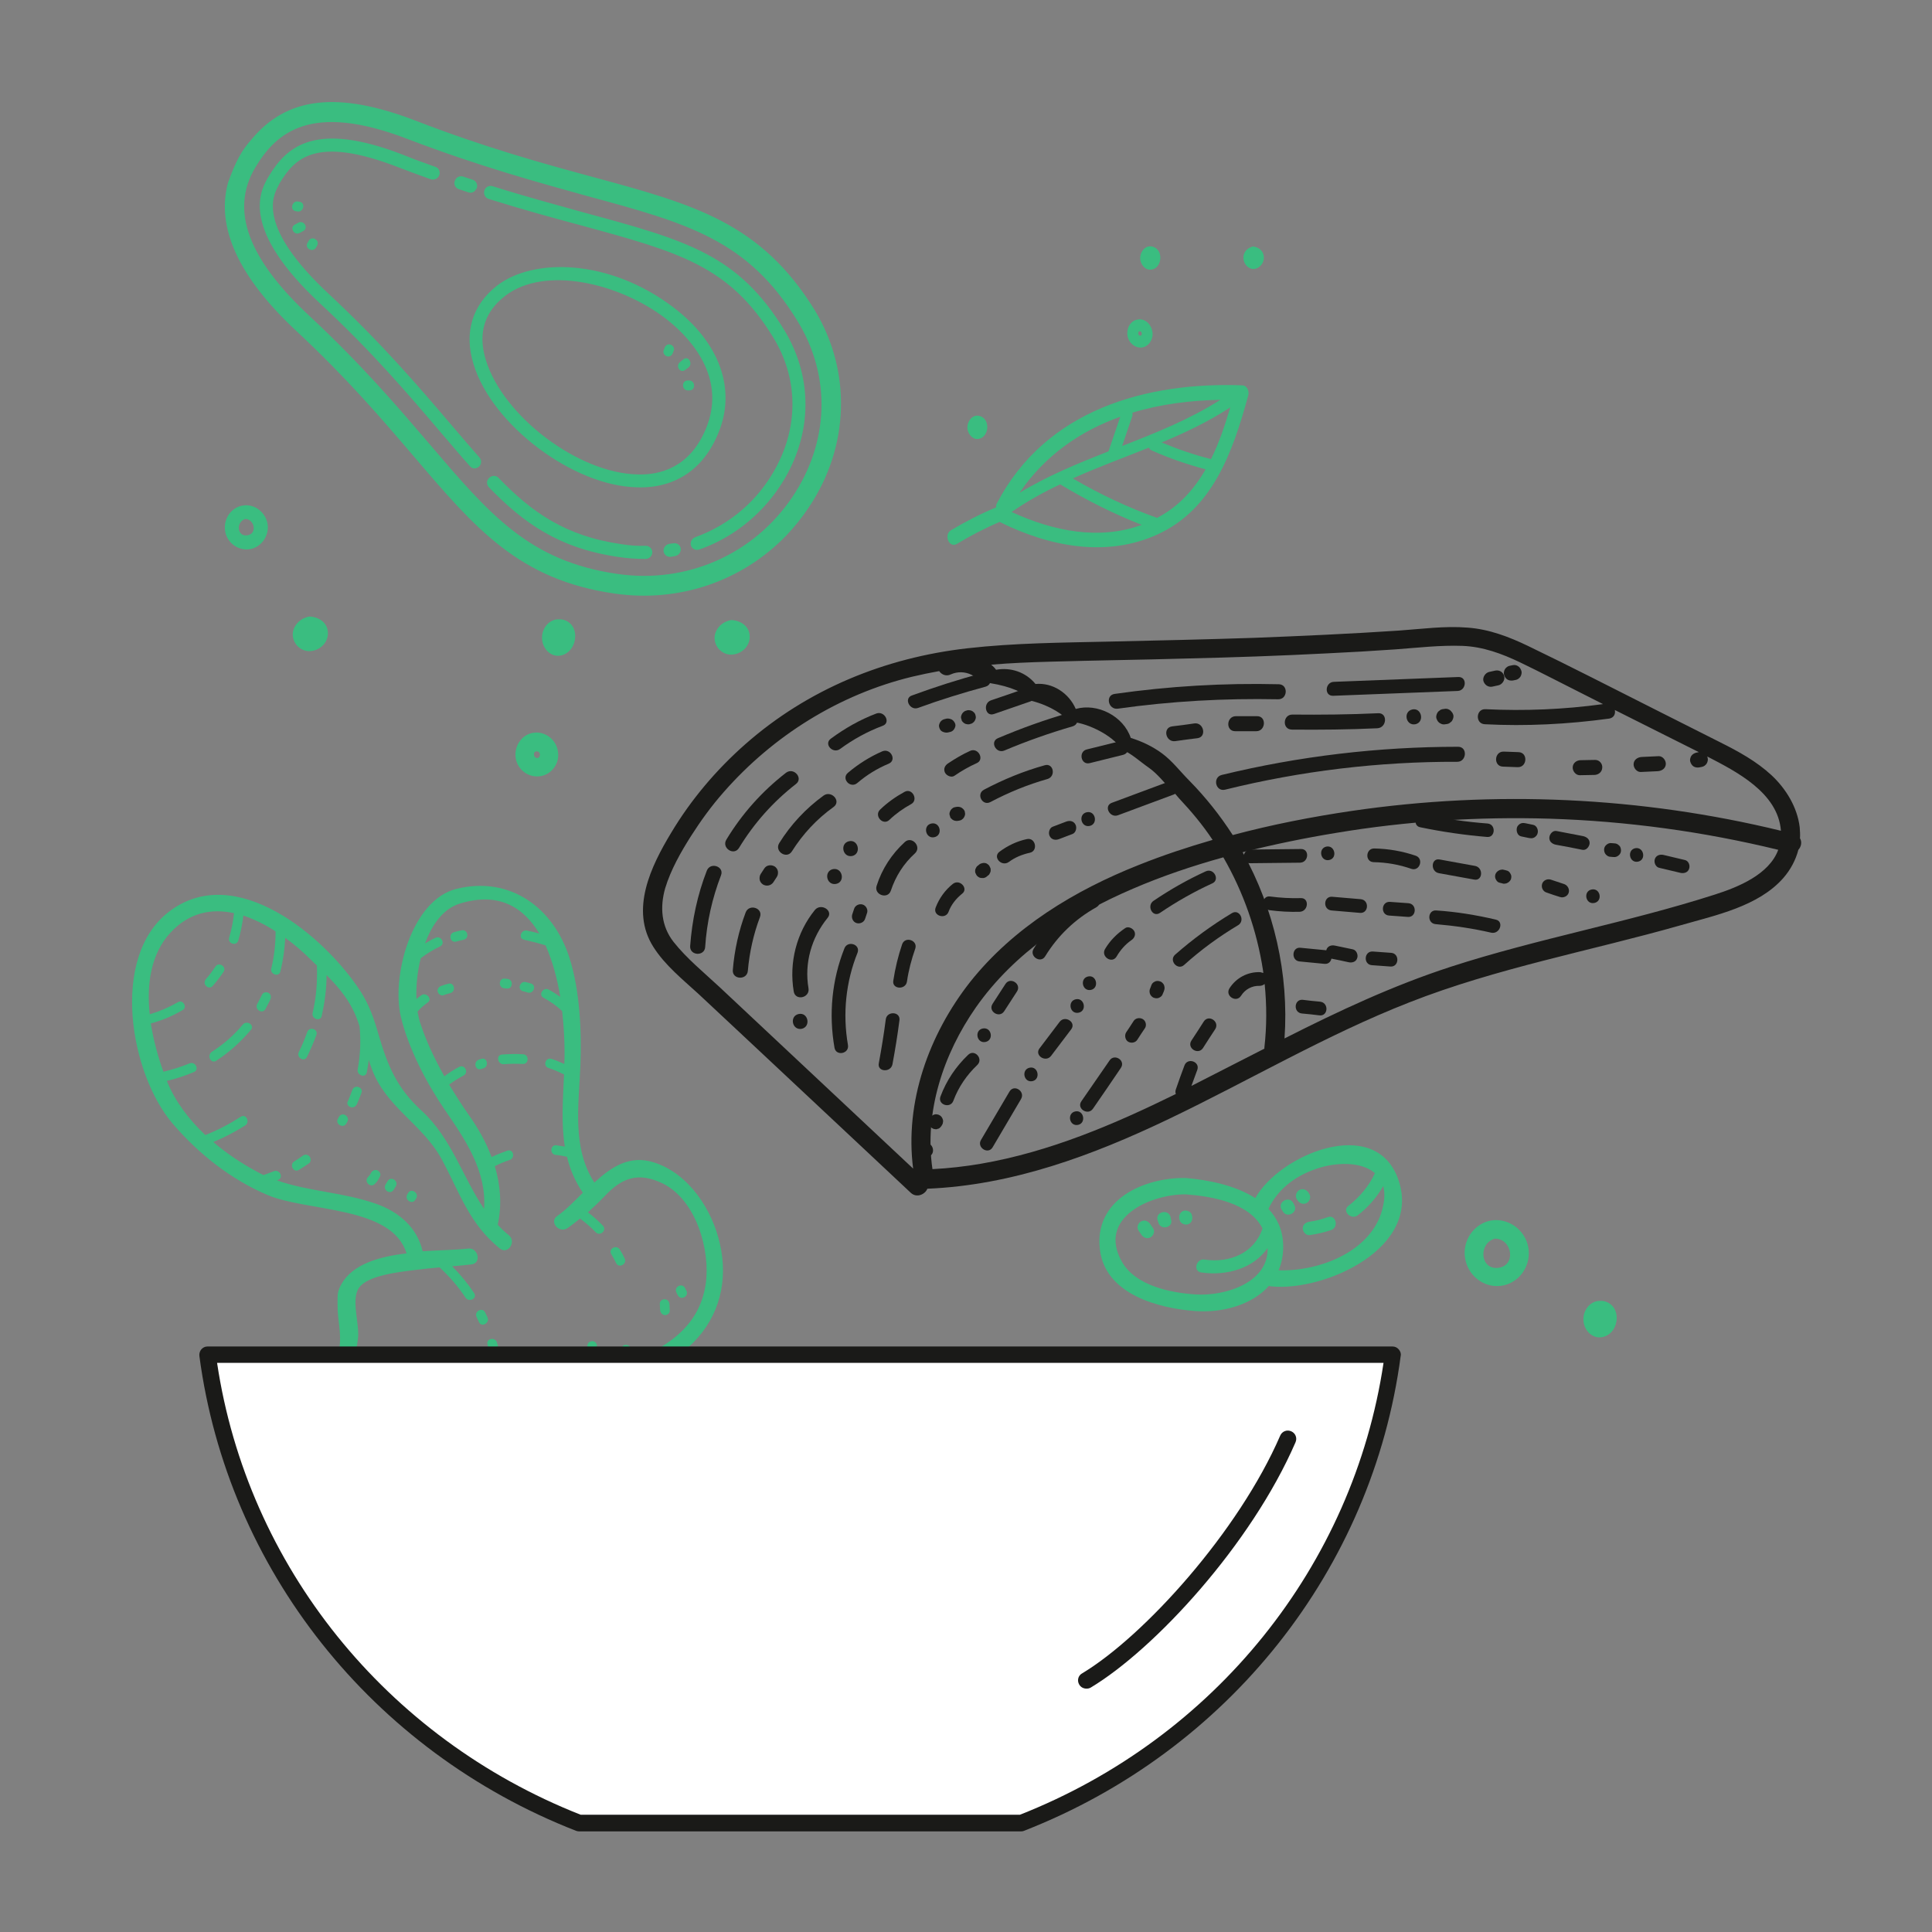 <?xml version="1.0" encoding="utf-8"?>
<!-- Generator: Adobe Illustrator 25.3.1, SVG Export Plug-In . SVG Version: 6.00 Build 0)  -->
<svg version="1.1" id="Ebene_1" xmlns="http://www.w3.org/2000/svg" xmlns:xlink="http://www.w3.org/1999/xlink" x="0px" y="0px"
	 viewBox="0 0 720 720" style="enable-background:new 0 0 720 720;" xml:space="preserve">
<rect x="0" y="0" width="720" height="720" fill="#808080" stroke="none"/>
<style type="text/css">
	.st0{clip-path:url(#SVGID_2_);fill:#1F4155;}
	.st1{clip-path:url(#SVGID_2_);fill:#3ABD80;}
	.st2{clip-path:url(#SVGID_2_);fill:#FFFFFF;}
	.st3{clip-path:url(#SVGID_4_);fill:#3ABD80;}
	.st4{clip-path:url(#SVGID_4_);fill:#1F4155;}
	.st5{clip-path:url(#SVGID_4_);fill:#FFFFFF;}
	.st6{clip-path:url(#SVGID_6_);fill:#1F4155;}
	.st7{clip-path:url(#SVGID_6_);fill:#FFFFFF;}
	.st8{clip-path:url(#SVGID_6_);fill:#3ABD80;}
	.st9{clip-path:url(#SVGID_8_);fill:#1F4155;}
	.st10{clip-path:url(#SVGID_8_);fill:#3ABD80;}
	.st11{clip-path:url(#SVGID_8_);fill:#FFFFFF;}
	.st12{clip-path:url(#SVGID_10_);fill:#1F4155;}
	.st13{clip-path:url(#SVGID_10_);fill:#3ABD80;}
	.st14{clip-path:url(#SVGID_10_);fill:#FFFFFF;}
	.st15{clip-path:url(#SVGID_10_);fill:none;stroke:#FFFFFF;stroke-width:0.25;stroke-miterlimit:10;}
	.st16{clip-path:url(#SVGID_12_);fill:#1F4155;}
	.st17{clip-path:url(#SVGID_12_);fill:#3ABD80;}
	.st18{clip-path:url(#SVGID_12_);fill:#FFFFFF;}
	.st19{clip-path:url(#SVGID_14_);fill:#1F4155;}
	.st20{clip-path:url(#SVGID_14_);fill:#FFFFFF;}
	.st21{clip-path:url(#SVGID_14_);fill:#3ABD80;}
	.st22{clip-path:url(#SVGID_14_);fill:none;stroke:#3ABD80;stroke-width:0.25;stroke-miterlimit:10;}
	.st23{clip-path:url(#SVGID_16_);fill:#1F4155;}
	.st24{clip-path:url(#SVGID_16_);fill:#FFFFFF;}
	.st25{clip-path:url(#SVGID_16_);fill:#3ABD80;}
	.st26{clip-path:url(#SVGID_16_);fill:none;stroke:#3ABD80;stroke-width:0.25;stroke-miterlimit:10;}
	.st27{clip-path:url(#SVGID_18_);fill:#1F4155;}
	.st28{clip-path:url(#SVGID_18_);fill:#FFFFFF;}
	.st29{clip-path:url(#SVGID_18_);fill:#3ABD80;}
	.st30{clip-path:url(#SVGID_20_);fill:#1F4155;}
	.st31{clip-path:url(#SVGID_20_);fill:#FFFFFF;}
	.st32{clip-path:url(#SVGID_20_);fill:#3ABD80;}
	.st33{clip-path:url(#SVGID_22_);fill:#1F4155;}
	.st34{clip-path:url(#SVGID_22_);fill:#FFFFFF;}
	.st35{clip-path:url(#SVGID_22_);fill:#3ABD80;}
	.st36{clip-path:url(#SVGID_22_);fill:none;stroke:#3ABD80;stroke-width:6;stroke-linecap:round;stroke-linejoin:round;}
	.st37{clip-path:url(#SVGID_24_);fill:#1F4155;}
	.st38{clip-path:url(#SVGID_24_);fill:#3ABD80;}
	.st39{clip-path:url(#SVGID_24_);fill:#FFFFFF;}
	.st40{clip-path:url(#SVGID_26_);fill:#1F4155;}
	.st41{clip-path:url(#SVGID_26_);fill:#3ABD80;}
	.st42{clip-path:url(#SVGID_26_);fill:#FFFFFF;}
	.st43{clip-path:url(#SVGID_28_);fill:#1F4155;}
	.st44{clip-path:url(#SVGID_28_);fill:#3ABD80;}
	.st45{clip-path:url(#SVGID_28_);fill:none;stroke:#1F4155;stroke-width:0.2;stroke-miterlimit:10;}
	.st46{clip-path:url(#SVGID_28_);fill:#FFFFFF;}
	.st47{clip-path:url(#SVGID_30_);fill:#3ABD80;}
	.st48{clip-path:url(#SVGID_30_);fill:#1A1A18;}
	.st49{clip-path:url(#SVGID_30_);fill:#FFFFFF;}
	.st50{clip-path:url(#SVGID_32_);fill:#3ABD80;}
	.st51{clip-path:url(#SVGID_32_);fill:#1A1A18;}
	.st52{clip-path:url(#SVGID_32_);fill:#FFFFFF;}
	.st53{clip-path:url(#SVGID_34_);fill:#3ABD80;}
	.st54{clip-path:url(#SVGID_34_);fill:#1A1A18;}
	.st55{clip-path:url(#SVGID_34_);fill:#FFFFFF;}
	.st56{clip-path:url(#SVGID_36_);fill:#3ABD80;}
	.st57{clip-path:url(#SVGID_36_);fill:#1A1A18;}
	.st58{clip-path:url(#SVGID_36_);fill:#FFFFFF;}
	.st59{clip-path:url(#SVGID_38_);fill:#1A1A18;}
	.st60{clip-path:url(#SVGID_38_);fill:#3ABD80;}
	.st61{clip-path:url(#SVGID_38_);fill:#FFFFFF;}
	.st62{clip-path:url(#SVGID_40_);fill:#1A1A18;}
	.st63{clip-path:url(#SVGID_40_);fill:#3ABD80;}
	.st64{clip-path:url(#SVGID_40_);fill:#FFFFFF;}
	.st65{clip-path:url(#SVGID_42_);fill:#1A1A18;}
	.st66{clip-path:url(#SVGID_42_);fill:#3ABD80;}
	.st67{clip-path:url(#SVGID_42_);fill:#FFFFFF;}
	.st68{clip-path:url(#SVGID_44_);fill:#1A1A18;}
	.st69{clip-path:url(#SVGID_44_);fill:#3ABD80;}
	.st70{clip-path:url(#SVGID_44_);fill:#FFFFFF;}
	.st71{clip-path:url(#SVGID_46_);fill:#3ABD80;}
	.st72{clip-path:url(#SVGID_46_);fill:#1A1A18;}
	.st73{clip-path:url(#SVGID_46_);fill:#FFFFFF;}
	.st74{clip-path:url(#SVGID_48_);fill:#3ABD80;}
	.st75{clip-path:url(#SVGID_48_);fill:#1A1A18;}
	.st76{clip-path:url(#SVGID_48_);fill:#FFFFFF;}
	.st77{clip-path:url(#SVGID_50_);fill:#1A1A18;}
	.st78{clip-path:url(#SVGID_50_);fill:#3ABD80;}
	.st79{clip-path:url(#SVGID_50_);}
	.st80{fill:#3ABD80;}
	.st81{clip-path:url(#SVGID_50_);fill:#FFFFFF;}
	.st82{clip-path:url(#SVGID_52_);fill:#1A1A18;}
	.st83{clip-path:url(#SVGID_52_);fill:#3ABD80;}
	.st84{clip-path:url(#SVGID_52_);fill:#FFFFFF;}
	.st85{clip-path:url(#SVGID_54_);fill:#3ABD80;}
	.st86{clip-path:url(#SVGID_54_);fill:#1A1A18;}
	.st87{clip-path:url(#SVGID_54_);fill:#FFFFFF;}
	.st88{clip-path:url(#SVGID_56_);fill:#3ABD80;}
	.st89{clip-path:url(#SVGID_56_);fill:#1A1A18;}
	.st90{clip-path:url(#SVGID_56_);fill:#FFFFFF;}
	.st91{clip-path:url(#SVGID_58_);fill:#3ABD80;}
	.st92{clip-path:url(#SVGID_58_);fill:#1A1A18;}
	.st93{clip-path:url(#SVGID_58_);fill:#FFFFFF;}
	.st94{clip-path:url(#SVGID_60_);fill:#FFFFFF;}
	.st95{clip-path:url(#SVGID_60_);fill:none;stroke:#1A1A18;stroke-width:6;stroke-linecap:round;stroke-linejoin:round;}
	.st96{clip-path:url(#SVGID_60_);fill:#3ABD80;}
	.st97{clip-path:url(#SVGID_60_);fill:none;stroke:#3ABD80;stroke-width:6;stroke-linecap:round;stroke-linejoin:round;}
	.st98{clip-path:url(#SVGID_60_);fill:#1A1A18;}
	.st99{clip-path:url(#SVGID_60_);}
	.st100{fill:#FFFFFF;}
	.st101{fill:#1A1A18;}
	.st102{fill:none;stroke:#1A1A18;stroke-width:6;stroke-linecap:round;stroke-linejoin:round;}
	.st103{fill:none;stroke:#1A1A18;stroke-width:1.23;stroke-linecap:round;stroke-linejoin:round;}
	.st104{clip-path:url(#SVGID_62_);fill:#1A1A18;}
	.st105{clip-path:url(#SVGID_64_);fill:#FFFFFF;}
	.st106{clip-path:url(#SVGID_64_);fill:#1A1A18;}
	.st107{clip-path:url(#SVGID_64_);fill:#3ABD80;}
	.st108{clip-path:url(#SVGID_66_);fill:#FFFFFF;}
	.st109{clip-path:url(#SVGID_66_);fill:#1A1A18;}
	.st110{clip-path:url(#SVGID_66_);fill:#3ABD80;}
	.st111{clip-path:url(#SVGID_68_);fill:#3ABD80;}
	.st112{clip-path:url(#SVGID_68_);fill:#1A1A18;}
	.st113{clip-path:url(#SVGID_68_);fill:#FFFFFF;}
	.st114{clip-path:url(#SVGID_70_);fill:#3ABD80;}
	.st115{clip-path:url(#SVGID_70_);fill:#1A1A18;}
	
		.st116{clip-path:url(#SVGID_70_);fill:none;stroke:#3ABD80;stroke-width:6;stroke-linecap:round;stroke-linejoin:round;stroke-miterlimit:10;}
	.st117{clip-path:url(#SVGID_72_);fill:#1A1A18;}
	.st118{clip-path:url(#SVGID_72_);fill:#FFFFFF;}
	.st119{clip-path:url(#SVGID_74_);fill:#1A1A18;}
	.st120{clip-path:url(#SVGID_74_);fill:#FFFFFF;}
	.st121{clip-path:url(#SVGID_74_);fill:#3ABD80;}
	.st122{clip-path:url(#SVGID_76_);fill:#1A1A18;}
	.st123{clip-path:url(#SVGID_76_);fill:#3ABD80;}
	.st124{clip-path:url(#SVGID_78_);fill:#1A1A18;}
	.st125{clip-path:url(#SVGID_78_);fill:#3ABD80;}
	.st126{clip-path:url(#SVGID_80_);fill:#1F4155;}
	.st127{clip-path:url(#SVGID_80_);fill:#FFFFFF;}
	.st128{clip-path:url(#SVGID_80_);fill:#C9A977;}
	.st129{clip-path:url(#SVGID_82_);fill:#1F4155;}
	.st130{clip-path:url(#SVGID_82_);fill:#C9A977;}
	.st131{clip-path:url(#SVGID_82_);fill:#FFFFFF;}
	.st132{clip-path:url(#SVGID_84_);fill:#1F4155;}
	.st133{clip-path:url(#SVGID_84_);fill:#C9A977;}
	.st134{clip-path:url(#SVGID_84_);fill:none;stroke:#C9A977;stroke-width:6;stroke-linecap:round;}
	.st135{clip-path:url(#SVGID_84_);fill:#FFFFFF;}
	.st136{clip-path:url(#SVGID_86_);fill:#1F4155;}
	.st137{clip-path:url(#SVGID_86_);fill:#FFFFFF;}
	.st138{clip-path:url(#SVGID_86_);fill:#C9A977;}
	.st139{clip-path:url(#SVGID_88_);fill:#1F4155;}
	.st140{clip-path:url(#SVGID_88_);fill:#C9A977;}
	.st141{clip-path:url(#SVGID_88_);fill:#FFFFFF;}
	.st142{clip-path:url(#SVGID_90_);fill:#FFFFFF;}
	.st143{clip-path:url(#SVGID_90_);fill:#1F4155;}
	.st144{clip-path:url(#SVGID_90_);fill:#C9A977;}
	.st145{clip-path:url(#SVGID_92_);fill:#1F4155;}
	.st146{clip-path:url(#SVGID_92_);fill:#FFFFFF;}
	.st147{clip-path:url(#SVGID_92_);fill:#3ABD80;}
	.st148{clip-path:url(#SVGID_94_);fill:#3ABD80;}
	.st149{clip-path:url(#SVGID_94_);fill:#FFFFFF;}
</style>
<g>
	<defs>
		<rect id="SVGID_29_" x="49.2" y="38" width="622" height="644.5"/>
	</defs>
	<clipPath id="SVGID_2_">
		<use xlink:href="#SVGID_29_"  style="overflow:visible;"/>
	</clipPath>
	<path class="st1" d="M130.7,412.6c1,0.3,1.9-0.3,2.3-1.1c0.6-1.4,1.2-2.8,1.7-4.2c0.8-2.2-2.6-3.3-3.4-1.1
		c-0.5,1.4-1.1,2.9-1.7,4.3C129.1,411.3,129.8,412.4,130.7,412.6 M140.5,436.1c-1-0.3-1.9,0.3-2.3,1.1c-0.2,0.5-0.6,1-1,1.4
		c-1.7,1.6,0.7,4.2,2.4,2.7c0.9-0.8,1.5-1.8,2-2.9C142.1,437.5,141.4,436.4,140.5,436.1 M146.7,443.4l0.8-1.3c1.2-2-1.8-3.9-3-2
		l-0.8,1.3C142.5,443.5,145.5,445.4,146.7,443.4 M154.8,447.1c0.1-0.2,0.2-0.3,0.3-0.5c1.2-2-1.9-4-3-2c-0.1,0.2-0.2,0.3-0.3,0.5
		C150.6,447.1,153.6,449.1,154.8,447.1 M181.7,491c-0.3-0.6-0.6-1.2-0.9-1.9c-1-2.1-4.2-0.4-3.2,1.7c0.3,0.6,0.6,1.2,0.9,1.9
		C179.4,494.8,182.6,493.1,181.7,491 M181.7,501.1c1.4,4.9,2.4,10,2.7,15.1c0.2,2.3,3.8,2.5,3.6,0.2c-0.4-5.5-1.3-10.8-2.8-16.1
		C184.5,498.1,181,498.8,181.7,501.1 M129,418.8c0.1-0.2,0.3-0.4,0.4-0.7c1.2-2-1.8-3.9-3-2c-0.1,0.2-0.3,0.4-0.4,0.7
		C124.7,418.8,127.8,420.7,129,418.8 M80.6,395.3c4.9-3.2,9.1-7,12.9-11.5c1.5-1.8-1.5-3.7-3-2c-3.3,4-7.2,7.4-11.6,10.2
		C77,393.4,78.6,396.6,80.6,395.3 M79.2,367.5c1.5-1.7,2.9-3.5,4.1-5.3c1.3-1.9-1.7-3.9-3-2c-1.1,1.6-2.2,3.2-3.5,4.6
		c-0.6,0.7-0.8,1.8-0.1,2.5C77.2,368.1,78.5,368.3,79.2,367.5 M114.4,393.9c1.3-2.7,2.5-5.4,3.5-8.2c0.8-2.2-2.6-3.3-3.4-1.1
		c-0.9,2.5-1.9,5-3.1,7.4C110.3,394,113.3,396,114.4,393.9 M112.7,430.8c-1,0.7-2,1.4-3,2c-2,1.2-0.3,4.4,1.7,3.2
		c1.3-0.8,2.6-1.7,3.8-2.5c0.8-0.6,0.7-1.9,0.1-2.6C114.5,430.1,113.4,430.2,112.7,430.8 M98.9,376.1c0.6-1.1,1.2-2.3,1.8-3.5
		c0.4-0.9,0.4-1.9-0.5-2.5c-0.7-0.5-2.1-0.4-2.5,0.5c-0.6,1.2-1.2,2.3-1.8,3.5C94.7,376.1,97.7,378.1,98.9,376.1 M212,502.3
		c-0.9,0.2-1.7,1.2-1.4,2.1c0.2,0.5,0.3,0.9,0.5,1.4c0.3,0.9,1.1,1.6,2.1,1.4c0.9-0.2,1.7-1.2,1.4-2.1c-0.2-0.5-0.3-0.9-0.5-1.4
		C213.8,502.8,213,502.1,212,502.3 M194.9,369.4c0.6,0.1,1.2,0.3,1.8,0.5c2.2,0.6,3.4-2.8,1.1-3.4c-0.6-0.2-1.2-0.3-1.8-0.5
		C193.8,365.4,192.6,368.8,194.9,369.4 M204.3,509c1,2.1,4.2,0.4,3.2-1.7c-0.4-0.9-0.8-1.8-1.2-2.6c-1-2.1-4.2-0.4-3.2,1.7
		C203.4,507.3,203.9,508.2,204.3,509 M219.9,504.4c0.8,0.3,2.1-0.2,2.3-1.1c0.1-0.4,0.1-0.7,0.2-1.1c0.2-1-0.1-1.9-1.1-2.3
		c-0.8-0.3-2.1,0.2-2.3,1.1c-0.1,0.4-0.1,0.7-0.2,1.1C218.6,503.1,218.9,504,219.9,504.4 M247.7,490.1c0.9,0.1,2-0.7,1.9-1.7
		c0-0.8-0.1-1.5-0.1-2.3c-0.1-1-0.6-1.8-1.7-1.9c-0.9-0.1-2,0.7-1.9,1.7c0,0.8,0.1,1.5,0.1,2.3C246.1,489.1,246.7,490,247.7,490.1
		 M252.6,482.7c1.1,2.1,4.3,0.4,3.2-1.7c-0.2-0.3-0.4-0.7-0.5-1c-1.1-2.1-4.3-0.4-3.2,1.7C252.2,482,252.4,482.3,252.6,482.7
		 M229.6,470.7c1,2.1,4.2,0.4,3.2-1.7c-0.5-1.1-1.1-2.2-1.8-3.3c-1.2-2-4.4-0.4-3.2,1.7C228.5,468.5,229.1,469.6,229.6,470.7
		 M179.4,394.6c-0.3,0.1-0.6,0.2-0.9,0.3c-2.2,0.7-1.5,4.2,0.8,3.5c0.3-0.1,0.6-0.2,0.9-0.3C182.3,397.5,181.6,393.9,179.4,394.6
		 M167.1,366.6c-0.9,0.2-1.7,0.5-2.6,0.8c-0.9,0.3-1.6,1.1-1.4,2.1c0.2,0.9,1.2,1.7,2.1,1.4c0.9-0.3,1.7-0.6,2.6-0.8
		C170.1,369.5,169.3,366,167.1,366.6 M172,346.7c-0.9,0.2-1.9,0.4-2.8,0.7c-2.2,0.6-1.5,4.1,0.8,3.5c0.9-0.2,1.8-0.5,2.8-0.7
		C175.1,349.7,174.3,346.2,172,346.7 M66.3,373.5c-3.3,1.9-6.8,3.4-10.5,4.5c-1.2-11.2,0.4-22.5,7.7-30.4c7-7.6,15.4-9.1,23.7-7.3
		c-0.3,3.1-0.9,6.1-1.8,9.1c-0.7,2.2,2.7,3.4,3.4,1.1c0.9-3,1.5-6.1,1.9-9.3c4.1,1.4,8.2,3.4,12,5.9c0,4.7-0.5,9.3-1.6,13.8
		c-0.6,2.2,2.9,3.4,3.4,1.1c1-4.1,1.6-8.3,1.8-12.5c3.6,2.6,6.9,5.5,9.7,8.3c0.7,0.7,1.4,1.4,2.1,2c0.2,6-0.2,11.9-1.6,17.7
		c-0.5,2.2,2.9,3.4,3.4,1.1c1.1-5,1.8-10.1,1.8-15.2c3.8,3.8,7.3,7.9,9.7,12.6c1.1,2.1,1.9,4.3,2.6,6.5c0.5,5.4,0.3,10.7-0.7,16
		c-0.4,2.3,3,3.4,3.4,1.1c0.3-1.6,0.6-3.2,0.7-4.7c0.3,1.1,0.7,2.2,1.1,3.3c5.3,14.5,18.9,20.6,26.1,33.8
		c6.8,12.6,10.2,24,21.7,33.3c3,2.4,6.3-2.6,3.3-5c-1.5-1.2-2.9-2.5-4.1-3.9c1.6-7.4,1-14.8-1.1-21.8c1.8-0.9,3.6-1.7,5.5-2.3
		c2.2-0.7,1.5-4.2-0.8-3.5c-2,0.7-4,1.5-5.9,2.4c-2-5.4-4.9-10.6-8.3-15.4c-2.6-3.7-5.1-7.6-7.5-11.6c1.7-1.3,3.5-2.4,5.4-3.4
		c2-1.1,0.4-4.3-1.7-3.2c-1.9,1-3.8,2.2-5.5,3.5c-3.6-6.4-6.8-13.1-9-19.9c-0.4-1.2-0.7-2.6-1-4.2c1.1-1.3,2.4-2.4,3.8-3.4
		c1.9-1.3-0.6-4-2.4-2.7c-0.6,0.4-1.2,0.9-1.8,1.4c-0.2-4.7,0.3-10.1,1.6-15.2c2.2-1.7,4.7-3.2,7.2-4.4c2.1-1,0.4-4.2-1.7-3.2
		c-1.4,0.6-2.7,1.4-3.9,2.1c2.6-7.1,6.9-13.1,13.1-14.9c14.4-4.4,23.6,1.4,29.5,11.2c-1.5-0.4-3-0.8-4.6-1.1
		c-2.2-0.5-3.4,2.9-1.1,3.4c2.7,0.6,5.4,1.3,8,2.1c2.6,5.8,4.4,12.5,5.5,19.2c-1.4-1-2.8-1.9-4.3-2.7c-2-1.1-4,1.9-2,3
		c2.6,1.4,4.9,3,7,5c0.6,5.5,0.9,10.8,0.9,15.2c0,1.5,0,3-0.1,4.5c-1.6-0.7-3.2-1.4-4.8-1.9c-2.2-0.7-3.3,2.7-1.1,3.4
		c2,0.6,3.9,1.5,5.8,2.4c-0.4,9.2-1.1,18.3,0.3,26.9c-1.1-0.2-2.1-0.3-3.2-0.5c-2.3-0.2-2.5,3.4-0.2,3.6c1.4,0.1,2.8,0.4,4.2,0.7
		c1.1,4.6,3,9.1,5.9,13.4c-3.2,3.2-6.3,6.4-9.6,8.7c-3.1,2.2,0.9,6.7,4,4.4c1.6-1.1,3.1-2.3,4.6-3.5c0.1,0.1,0.1,0.1,0.2,0.2
		c2,1.5,3.9,3.1,5.6,4.9c1.6,1.7,4.3-0.7,2.7-2.4c-1.7-1.8-3.6-3.5-5.6-5c2.1-1.9,4.2-3.9,6.2-6c6.3-6.7,12.4-9.3,21.8-4.7
		c12.4,6.2,17.7,24.9,15.9,37.4c-2.5,16.8-15.7,24.2-30.1,30c0.8-1.6,1.5-3.3,2.1-5c0.8-2.2-2.7-3.3-3.4-1.1c-0.9,2.6-2,5.1-3.4,7.5
		c-0.1,0.2-0.1,0.4-0.2,0.6c-7.6,2.9-15.2,5.6-21.5,9.3c-7.2,4.2-12.7,9-19.5,11.8c0.5-2.5,0.8-5,1-7.5c0.2-2.3-3.4-2.5-3.6-0.2
		c-0.2,3-0.7,6-1.4,9c-3.1,0.8-6.5,1.2-10.5,0.9c-8.5-0.7-18.2-1.9-26.3-5.8c2-7.5,1.8-15.2-0.4-22.8c-0.7-2.2-4.2-1.5-3.5,0.8
		c2,6.7,2.3,13.5,0.7,20.2c-2.4-1.5-4.6-3.3-6.4-5.5c-5.9-6.9-4.3-13.9-3.2-21.8c0.7-5.5-2.7-14.6,0.4-19c3.3-4.7,15.3-5.9,20.7-6.6
		c3.1-0.4,6.2-0.7,9.3-1c3.7,3.4,6.9,7.1,9.7,11.3c1.3,1.9,4.5,0.3,3.2-1.7c-2.4-3.6-5.1-6.9-8.2-10c2.4-0.2,4.8-0.4,7.2-0.7
		c3.8-0.4,2.6-6.3-1.2-5.9c-4.5,0.5-10.6,0.6-17,1c-2-8.8-8.8-14.7-17.4-17.7c-12.2-4.3-24.8-4.5-36.9-8.7c0.2-0.1,0.3-0.1,0.5-0.2
		c2.1-0.9,0.5-4.1-1.7-3.2c-1.3,0.5-2.6,1-3.8,1.4c-0.9-0.4-1.8-0.9-2.7-1.4c-5.4-2.9-11-6.6-16-10.9c4.1-1.7,8.1-3.8,11.9-6.2
		c1.9-1.3,0.3-4.5-1.7-3.2c-4.2,2.7-8.6,5-13.2,6.8c-6.1-5.8-11.2-12.5-14.2-19.9c0-0.1-0.1-0.2-0.1-0.3c3.5-0.8,6.8-1.9,10.1-3.3
		c2.1-0.9,0.5-4.1-1.7-3.2c-3.1,1.3-6.4,2.3-9.7,3.1c-2-5.5-3.7-11.7-4.7-18c4.1-1.1,8-2.7,11.7-4.9C70,375.6,68.3,372.3,66.3,373.5
		 M64.4,418.8C74,430,86,439.5,99.6,445.3c14.9,6.4,46.5,4,51.9,21.8c-10.2,1.2-20.1,4-24.3,11.5c-1.8,3.2-1.3,4.5-1.4,7.9
		c0,6,1.6,10.1,0.6,16.4c-0.9,5.6-0.9,10.4,1.5,15.5c6.3,13.5,21.5,18.4,35.1,20.5c8.2,1.2,17.2,2.6,25.2,0
		c8.6-2.8,15-10.1,22.8-14.5c15.7-8.7,34.3-11,47.4-24.1c9.8-9.9,13-23.2,9.9-36.7c-2.8-12.7-11.6-26.3-24.6-30.4
		c-8.9-2.9-15.8,1.6-22.2,7.5c-8.4-13-5.8-28.7-5.2-43.7c0.5-12.6-0.2-28-4.1-40.1c-5.9-18.5-21.9-30.5-41.9-25.7
		c-17,4-24.5,32.8-20.9,47.8c2.8,11.7,9.6,24.7,16.3,34.5c7.8,11.3,15.7,23,14.7,37c-8-11.8-12.1-26.3-23.2-36.5
		c-9.3-8.5-12.7-16.7-16.2-28.7c-1.6-5.6-3.4-10.8-6.6-15.8c-13.3-20.5-46.8-48.9-71.6-29.6C40.9,356.9,48.5,400.3,64.4,418.8
		 M187.8,396.6c2.3-0.2,4.7-0.2,7-0.1c2.3,0.2,2.5-3.4,0.2-3.6c-2.7-0.2-5.3-0.1-8,0.1C184.7,393.3,185.5,396.8,187.8,396.6
		 M187.9,368.3c0.3,0,0.7,0.1,1,0.1c2.3,0.2,2.5-3.4,0.2-3.6c-0.3,0-0.7-0.1-1-0.1C185.8,364.5,185.6,368.1,187.9,368.3"/>
	<path style="clip-path:url(#SVGID_2_);fill:#1A1A18;" d="M337.2,313.8c-4.9,4.5-8.5,10-10.5,16.3c-1.1,3.4,4.2,5.2,5.3,1.8
		c1.8-5.4,4.8-10.1,9-13.9C343.6,315.5,339.8,311.4,337.2,313.8"/>
	<path style="clip-path:url(#SVGID_2_);fill:#1A1A18;" d="M292.9,288c-8.9,6.9-16.4,15.3-22.2,24.9c-1.9,3.1,2.8,6.2,4.7,3.1
		c5.6-9.2,12.7-17.2,21.2-23.8C299.5,290,295.8,285.8,292.9,288"/>
	<path style="clip-path:url(#SVGID_2_);fill:#1A1A18;" d="M263.4,324.5c-3.5,9-5.5,18.5-6.2,28.1c-0.2,3.6,5.4,3.9,5.6,0.3
		c0.6-9.2,2.6-18.1,5.9-26.7C270,322.9,264.7,321.1,263.4,324.5"/>
	<path style="clip-path:url(#SVGID_2_);fill:#1A1A18;" d="M306.9,296.5c-6.6,4.8-12.2,10.8-16.5,17.7c-1.9,3.1,2.8,6.1,4.7,3.1
		c4.1-6.5,9.3-12.1,15.6-16.6C313.6,298.5,309.8,294.4,306.9,296.5"/>
	<path style="clip-path:url(#SVGID_2_);fill:#1A1A18;" d="M284.8,323.7c-0.4,0.7-0.9,1.3-1.3,2c-0.4,0.6-0.5,1.4-0.4,2.1
		c0.1,0.7,0.6,1.4,1.2,1.8c1.3,0.8,3,0.5,3.9-0.8l1.3-2c0.4-0.6,0.5-1.4,0.4-2.1c-0.1-0.7-0.6-1.4-1.2-1.8
		C287.3,322.1,285.6,322.4,284.8,323.7"/>
	<path style="clip-path:url(#SVGID_2_);fill:#1A1A18;" d="M277.9,340c-2.6,6.9-4.2,14.1-4.8,21.5c-0.3,3.6,5.3,3.9,5.6,0.3
		c0.6-6.9,2.1-13.6,4.5-20C284.5,338.4,279.2,336.7,277.9,340"/>
	<path style="clip-path:url(#SVGID_2_);fill:#1A1A18;" d="M316.4,313.5c-3.5,0.8-2.4,6.2,1.2,5.5
		C321.1,318.2,319.9,312.7,316.4,313.5"/>
	<path style="clip-path:url(#SVGID_2_);fill:#1A1A18;" d="M310.4,323.9c-3.5,0.8-2.4,6.2,1.2,5.5C315.1,328.7,314,323.2,310.4,323.9
		"/>
	<path style="clip-path:url(#SVGID_2_);fill:#1A1A18;" d="M303.7,339.1c-6.9,8.5-9.7,19.7-7.9,30.4c0.6,3.6,6.1,2.4,5.5-1.2
		c-1.6-9.4,1.1-18.8,7.1-26.2C310.7,339.4,306,336.4,303.7,339.1"/>
	<path style="clip-path:url(#SVGID_2_);fill:#1A1A18;" d="M297.6,377.9c-3.5,0.8-2.4,6.2,1.2,5.5
		C302.3,382.6,301.2,377.1,297.6,377.9"/>
	<path style="clip-path:url(#SVGID_2_);fill:#1A1A18;" d="M476.6,255c-20.5-0.5-40.9,0.7-61.2,3.6c-3.6,0.5-2.4,6,1.2,5.5
		c19.8-2.8,39.7-3.9,59.7-3.5C479.9,260.7,480.2,255.1,476.6,255"/>
	<path style="clip-path:url(#SVGID_2_);fill:#1A1A18;" d="M557.3,249.9l-2.3,0.5c-1.4,0.3-2.5,1.9-2.2,3.3c0.4,1.5,1.8,2.5,3.3,2.2
		l2.3-0.5c1.4-0.3,2.5-1.9,2.2-3.3C560.3,250.6,558.9,249.6,557.3,249.9"/>
	<path style="clip-path:url(#SVGID_2_);fill:#1A1A18;" d="M563.7,247.9l-1,0.2c-0.7,0.1-1.4,0.6-1.8,1.2c-0.2,0.3-0.3,0.6-0.4,1
		c-0.1,0.4-0.1,0.7,0,1.1c0.2,0.7,0.6,1.4,1.2,1.8c0.6,0.4,1.4,0.5,2.1,0.4l1-0.2c0.7-0.1,1.4-0.6,1.8-1.2c0.2-0.3,0.3-0.6,0.4-1
		c0.1-0.4,0.1-0.7,0-1.1c-0.2-0.7-0.6-1.4-1.2-1.8C565.2,247.9,564.5,247.7,563.7,247.9"/>
	<path style="clip-path:url(#SVGID_2_);fill:#1A1A18;" d="M445.1,269.6c-2.8,0.4-5.5,0.8-8.3,1.1c-3.6,0.5-2.4,6,1.2,5.5
		c2.8-0.4,5.5-0.8,8.3-1.1C449.8,274.6,448.6,269.1,445.1,269.6"/>
	<path style="clip-path:url(#SVGID_2_);fill:#1A1A18;" d="M468.5,266.9c-2.6,0-5.2,0-7.9,0c-3.6,0-3.9,5.6-0.3,5.6
		c2.6,0,5.2,0,7.9,0C471.7,272.5,472.1,266.9,468.5,266.9"/>
	<path style="clip-path:url(#SVGID_2_);fill:#1A1A18;" d="M513.6,265.8c-10.6,0.5-21.3,0.6-31.9,0.5c-3.6-0.1-4,5.5-0.3,5.6
		c10.6,0.1,21.3,0,31.9-0.5C516.9,271.2,517.2,265.6,513.6,265.8"/>
	<path style="clip-path:url(#SVGID_2_);fill:#1A1A18;" d="M526.3,264.4c-3.5,0.8-2.4,6.2,1.2,5.5C531,269.1,529.8,263.6,526.3,264.4
		"/>
	<path style="clip-path:url(#SVGID_2_);fill:#1A1A18;" d="M540.3,264.6c-0.2-0.1-0.4-0.2-0.6-0.3c-0.5-0.2-1-0.2-1.5-0.1l-0.7,0.1
		c-0.4,0.1-0.7,0.2-1,0.5c-0.3,0.2-0.6,0.4-0.8,0.8c-0.2,0.3-0.3,0.6-0.4,1c-0.1,0.4-0.1,0.7,0,1.1l0.3,0.7c0.2,0.4,0.5,0.8,1,1.1
		c0.2,0.1,0.4,0.2,0.6,0.3c0.5,0.2,1,0.2,1.5,0.1l0.7-0.1c0.4-0.1,0.7-0.2,1-0.5c0.3-0.2,0.6-0.4,0.8-0.8c0.2-0.3,0.3-0.6,0.4-1
		c0.1-0.4,0.1-0.7,0-1.1c-0.1-0.2-0.2-0.5-0.3-0.7C541,265.3,540.7,264.9,540.3,264.6"/>
	<path style="clip-path:url(#SVGID_2_);fill:#1A1A18;" d="M543.4,278.3c-29.7,0-59.3,3.5-88.1,10.5c-3.5,0.9-2.3,6.3,1.2,5.5
		c28.3-7,57.4-10.5,86.6-10.4C546.6,283.9,547,278.3,543.4,278.3"/>
	<path style="clip-path:url(#SVGID_2_);fill:#1A1A18;" d="M565.9,280.3c-1.8-0.1-3.7-0.1-5.5-0.2c-3.6-0.1-3.9,5.5-0.3,5.6
		c1.8,0.1,3.7,0.1,5.5,0.2C569.2,286,569.5,280.4,565.9,280.3"/>
	<path style="clip-path:url(#SVGID_2_);fill:#1A1A18;" d="M594.5,283.2c-1.8,0-3.6,0.1-5.4,0.1c-1.5,0-2.9,1-3,2.6
		c-0.1,1.4,1.1,3,2.6,3c1.8,0,3.6-0.1,5.4-0.1c1.5,0,2.9-1,3-2.6C597.3,284.7,596.1,283.2,594.5,283.2"/>
	<path style="clip-path:url(#SVGID_2_);fill:#1A1A18;" d="M618.2,281.8c-2.1,0.1-4.3,0.2-6.4,0.3c-1.5,0.1-2.9,1-3,2.6
		c-0.1,1.4,1.1,3,2.6,3l6.4-0.3c1.5-0.1,2.9-1,3-2.6C620.9,283.4,619.7,281.8,618.2,281.8"/>
	<path style="clip-path:url(#SVGID_2_);fill:#1A1A18;" d="M448.6,380.7c-1.5,2.4-3.1,4.8-4.6,7.1c-1.8,2.8,2.5,5.5,4.3,2.8
		c1.5-2.4,3.1-4.8,4.6-7.1C454.6,380.7,450.4,377.9,448.6,380.7"/>
	<path style="clip-path:url(#SVGID_2_);fill:#1A1A18;" d="M492,373.3c-2.2-0.2-4.3-0.4-6.5-0.7c-3.3-0.3-3.6,4.8-0.3,5.1
		c2.2,0.2,4.3,0.4,6.5,0.7C495,378.8,495.3,373.7,492,373.3"/>
	<path style="clip-path:url(#SVGID_2_);fill:#1A1A18;" d="M663.7,309.6c-52.2-12.7-106.7-15.2-159.9-7.4c-14.9,2.2-29.8,5.1-44.4,9
		c-4.7-7.3-10.1-14.1-16.2-20.3c-3.4-3.4-6.2-7.2-10.1-10.1c-3.5-2.6-7.5-4.5-11.7-5.8c-2.7-8.1-12.4-13.1-20.5-10.8
		c-2.5-5.8-8.5-9.9-15-9.3c-3.6-4.4-9.2-6.3-14.7-5.3c-0.5-0.7-1.1-1.3-1.8-1.9c7.2-0.6,14.4-0.9,21.7-1.1
		c17.1-0.5,34.2-0.7,51.3-1.2c17.3-0.4,34.6-1,52-1.9c8.6-0.4,17.1-0.9,25.7-1.5c8.2-0.6,16.6-1.6,24.9-1.3
		c7.7,0.3,14.7,2.9,21.6,6.2c7.7,3.7,15.3,7.7,22.9,11.5c2.6,1.3,5.3,2.7,7.9,4c-14.5,2-29.2,2.6-43.8,1.9c-3.6-0.2-3.9,5.4-0.3,5.6
		c15.5,0.8,31,0,46.4-2.1c1.8-0.3,2.4-1.8,2.1-3.2c10.4,5.2,20.9,10.5,31.3,15.7l-1,0.2c-0.7,0.2-1.4,0.6-1.8,1.2
		c-0.2,0.3-0.3,0.6-0.4,1c-0.1,0.4-0.1,0.7,0,1.1c0.2,0.7,0.6,1.4,1.2,1.8c0.6,0.4,1.4,0.5,2.1,0.4l1-0.2c0.7-0.1,1.4-0.6,1.8-1.2
		c0.2-0.3,0.3-0.6,0.4-1c0.1-0.4,0.1-0.7,0-1.1c0-0.2-0.1-0.4-0.2-0.6C647.2,287.6,662.6,295.4,663.7,309.6 M639,333.4
		c-32.4,10.4-66,16.4-98.4,26.9c-21.5,7-41.8,16.5-61.9,26.7c1.7-24-3.9-48.4-15.6-69.4c11.5-2.9,23.2-5.3,34.8-7.2
		c26.3-4.4,53-6.1,79.6-5.3c28.7,0.9,57.3,4.8,85.2,11.6C659.3,325.9,647.8,330.6,639,333.4 M470.7,361.7c0,0.3,0.1,0.6,0.1,0.9
		c-0.3-0.1-0.7-0.2-1.1-0.3c-4.7-0.2-9,2.1-11.5,6c-1.8,2.8,2.5,5.6,4.3,2.8c1.5-2.4,4.1-3.8,6.9-3.7c0.8,0,1.4-0.3,1.9-0.7
		c0.8,7.9,0.8,15.8-0.1,23.7c0,0.1,0,0.3,0,0.4c-6.1,3.1-12.1,6.2-18.2,9.3c-3,1.5-6,3.1-9,4.6c0.7-2,1.5-4,2.2-6
		c1.1-3.1-3.7-4.7-4.8-1.6c-1.1,3-2.2,5.9-3.2,8.9c-0.2,0.6-0.2,1.2,0,1.7c-23.2,11.4-47.1,21.6-72.7,26c-5.9,1-11.9,1.7-18,2
		c-3.1-21.3,4-42.8,16.2-60.3c14.4-20.5,35.8-34.5,58.5-44.2c10.9-4.7,22.2-8.5,33.7-11.7C463.4,332.5,468.4,346.8,470.7,361.7
		 M340.3,435.5c-24.1-22.6-48.1-45.1-72.2-67.7c-5.8-5.4-12.2-10.6-17.1-16.8c-4.6-5.9-5.1-13-3.1-20c2.1-6.9,5.8-13.4,9.6-19.4
		c3.7-5.8,7.7-11.3,12.2-16.4c18.4-21,43-36.4,70.2-43c3.4-0.8,6.7-1.5,10.1-2.1c0.9,1.3,2.6,2.1,4.4,1.2c2.5-1.1,5.3-1,7.7,0.2
		c1.8,0.9,4.1,2.7,7,3.1c7.4,1.2,13.1,3.6,15.4,6.6c7.3,1.9,11.9,5.3,14.1,7.8c5.6,0,16,4.7,19.5,10.4c3.1,1,7.1,4.7,9.9,6.6
		c3.4,2.4,5.7,5.5,8.5,8.4c0,0,0.1,0.1,0.1,0.1c0.9,0.7,1.7,1.7,2.7,2.9c4.6,4.9,8.9,10,12.6,15.6c-9.3,2.7-18.4,5.7-27.4,9.3
		c-24,9.5-46.8,23.3-63,43.7C346.2,385.5,337.1,410.7,340.3,435.5 M660.3,289c-5.7-5.3-12.5-9-19.3-12.4c-7.9-4-15.9-8-23.8-12
		c-15.9-8-31.8-16.2-47.8-23.9c-7.1-3.4-14.4-6.2-22.4-6.8c-8.5-0.7-17.2,0.5-25.7,1.1c-18,1.2-35.9,2-53.9,2.7c-18,0.6-36,1-54,1.4
		c-17.6,0.4-35.3,0.5-52.9,2.5c-30.7,3.5-59.4,15.2-82.7,35.7c-10.8,9.5-20.3,20.7-27.7,33.1c-7.5,12.4-15.4,28.7-6.6,42.5
		c4.3,6.8,10.9,12.1,16.8,17.5l20.1,18.8c13.2,12.4,26.5,24.8,39.7,37.2c6.4,6,12.9,12.1,19.3,18.1c2.2,2.1,5.4,0.6,6.2-1.5
		c31.7-1.3,61.6-12.4,90-26c29.9-14.3,58.6-31.3,89.5-43.4c32.8-12.9,67.6-19.2,101.3-28.8c12.9-3.7,28.9-7,38.2-17.6
		c2.7-3.1,4.6-6.7,5.6-10.5c1.1-1.2,1.4-3,0.6-4.3c0.1-1.3,0-2.7-0.1-4.1C669.8,300.8,665.6,294,660.3,289"/>
	<path style="clip-path:url(#SVGID_2_);fill:#1A1A18;" d="M496.8,259.3c15.5-0.6,31-1.2,46.4-1.8c3.3-0.1,3.7-5.3,0.3-5.2
		c-15.5,0.6-31,1.2-46.4,1.8C493.8,254.2,493.4,259.4,496.8,259.3"/>
	<path style="clip-path:url(#SVGID_2_);fill:#1A1A18;" d="M355.1,329.4c-2.9,2.3-5.1,5.4-6.4,8.8c-1.2,3.1,3.7,4.6,4.8,1.6
		c1-2.7,2.8-4.9,5-6.7C361.1,331.2,357.7,327.4,355.1,329.4"/>
	<path style="clip-path:url(#SVGID_2_);fill:#1A1A18;" d="M484.3,358.3c3.1,0.3,6.2,0.6,9.3,0.9c3.3,0.3,3.6-4.8,0.3-5.1
		c-3.1-0.3-6.2-0.6-9.3-0.9C481.4,352.9,481.1,358,484.3,358.3"/>
	<path style="clip-path:url(#SVGID_2_);fill:#1A1A18;" d="M504.2,353.8l-6.7-1.4c-1.4-0.3-2.8,0.2-3.2,1.6c-0.4,1.2,0.3,2.9,1.6,3.2
		c2.2,0.4,4.4,0.9,6.7,1.4c1.4,0.3,2.8-0.2,3.2-1.6C506.2,355.8,505.5,354.1,504.2,353.8"/>
	<path style="clip-path:url(#SVGID_2_);fill:#1A1A18;" d="M518.5,355.1c-2.3-0.2-4.6-0.3-6.9-0.5c-3.3-0.2-3.6,4.9-0.3,5.1
		c2.3,0.2,4.6,0.3,6.9,0.5C521.4,360.4,521.7,355.4,518.5,355.1"/>
	<path style="clip-path:url(#SVGID_2_);fill:#1A1A18;" d="M484.7,334.7c-3.8,0.1-7.6-0.1-11.3-0.6c-3.3-0.5-3.5,4.6-0.3,5.1
		c3.8,0.5,7.5,0.7,11.3,0.6C487.7,339.6,488,334.5,484.7,334.7"/>
	<path style="clip-path:url(#SVGID_2_);fill:#1A1A18;" d="M507.1,335.1c-3.5-0.3-7-0.6-10.6-0.9c-3.3-0.3-3.6,4.8-0.3,5.1
		c3.5,0.3,7,0.6,10.6,0.9C510.1,340.5,510.4,335.4,507.1,335.1"/>
	<path style="clip-path:url(#SVGID_2_);fill:#1A1A18;" d="M524.9,336.6c-2.3-0.2-4.6-0.3-6.9-0.5c-3.3-0.2-3.6,4.9-0.3,5.1
		c2.3,0.2,4.6,0.3,6.9,0.5C527.9,342,528.2,336.9,524.9,336.6"/>
	<path style="clip-path:url(#SVGID_2_);fill:#1A1A18;" d="M557.4,342.7c-7.3-1.7-14.6-2.9-22.1-3.4c-3.3-0.3-3.6,4.8-0.3,5.1
		c7,0.6,13.9,1.6,20.8,3.2C559,348.2,560.6,343.4,557.4,342.7"/>
	<path style="clip-path:url(#SVGID_2_);fill:#1A1A18;" d="M484.8,316.4c-6.2,0.1-12.5,0.1-18.7,0.2c-3.3,0-3.6,5.1-0.3,5.1
		c6.2-0.1,12.5-0.1,18.7-0.2C487.8,321.4,488.1,316.3,484.8,316.4"/>
	<path style="clip-path:url(#SVGID_2_);fill:#1A1A18;" d="M494.3,315.5c-3.2,0.7-2.2,5.7,1.1,5C498.5,319.8,497.5,314.9,494.3,315.5
		"/>
	<path style="clip-path:url(#SVGID_2_);fill:#1A1A18;" d="M527.6,318.9c-5-1.7-10.2-2.6-15.4-2.7c-3.3-0.1-3.6,5-0.3,5.1
		c4.9,0.1,9.5,0.9,14.1,2.5C529.1,324.8,530.7,320,527.6,318.9"/>
	<path style="clip-path:url(#SVGID_2_);fill:#1A1A18;" d="M549.7,322.7c-4.4-0.8-8.8-1.6-13.2-2.4c-3.2-0.6-3.5,4.5-0.3,5.1
		c4.4,0.8,8.8,1.6,13.2,2.4C552.6,328.4,552.9,323.3,549.7,322.7"/>
	<path style="clip-path:url(#SVGID_2_);fill:#1A1A18;" d="M562.9,325.6c-0.3-0.6-0.8-1.1-1.5-1.2c-0.3-0.1-0.6-0.2-0.8-0.2
		c-0.3-0.1-0.7-0.2-1-0.1c-0.3,0-0.7,0.1-1,0.3c-0.3,0.1-0.6,0.4-0.8,0.6c-0.2,0.2-0.4,0.5-0.5,0.8c-0.2,0.6-0.2,1.4,0.2,2
		c0.3,0.6,0.8,1.1,1.5,1.2c0.3,0.1,0.6,0.1,0.8,0.2c0.3,0.1,0.7,0.2,1,0.1c0.3,0,0.7-0.1,1-0.3c0.3-0.1,0.6-0.4,0.8-0.6
		c0.2-0.2,0.4-0.5,0.5-0.8C563.3,326.9,563.3,326.2,562.9,325.6"/>
	<path style="clip-path:url(#SVGID_2_);fill:#1A1A18;" d="M583,329.5l-5.1-1.7c-1.3-0.4-2.8,0.3-3.2,1.6c-0.4,1.3,0.3,2.8,1.6,3.2
		c1.7,0.6,3.4,1.2,5.1,1.7c1.3,0.4,2.8-0.3,3.2-1.6C585,331.5,584.3,330,583,329.5"/>
	<path style="clip-path:url(#SVGID_2_);fill:#1A1A18;" d="M593.1,331.5c-3.2,0.7-2.2,5.7,1.1,5C597.4,335.8,596.4,330.8,593.1,331.5
		"/>
	<path style="clip-path:url(#SVGID_2_);fill:#1A1A18;" d="M554.4,306.9c-7.9-0.6-15.7-1.7-23.5-3.4c-3.2-0.7-4.8,4.2-1.6,4.8
		c8.2,1.7,16.4,2.9,24.8,3.6C557.3,312.3,557.6,307.2,554.4,306.9"/>
	<path style="clip-path:url(#SVGID_2_);fill:#1A1A18;" d="M571.4,307.4c-1-0.2-1.9-0.4-2.9-0.6c-0.7-0.1-1.3-0.2-2,0.2
		c-0.5,0.3-1.1,0.9-1.2,1.5c-0.3,1.2,0.2,2.9,1.6,3.2c1,0.2,1.9,0.4,2.9,0.6c0.7,0.1,1.3,0.2,2-0.2c0.5-0.3,1.1-0.9,1.2-1.5
		C573.4,309.5,572.8,307.7,571.4,307.4"/>
	<path style="clip-path:url(#SVGID_2_);fill:#1A1A18;" d="M590,311.6l-9.9-1.9c-1.4-0.3-2.6,1.1-2.7,2.4c-0.1,1.5,1,2.4,2.4,2.7
		c3.3,0.6,6.6,1.2,9.9,1.9c1.4,0.3,2.6-1.1,2.7-2.4C592.5,312.8,591.3,311.9,590,311.6"/>
	<path style="clip-path:url(#SVGID_2_);fill:#1A1A18;" d="M603.4,315.1c-0.5-0.5-1.1-0.8-1.7-0.8c-0.4,0-0.8-0.1-1.2-0.1
		c-0.6-0.1-1.4,0.2-1.9,0.7c-0.5,0.4-0.8,1.1-0.8,1.7c0,0.7,0.2,1.4,0.7,1.9c0.5,0.5,1,0.8,1.7,0.8l1.2,0.1c0.6,0.1,1.4-0.2,1.9-0.7
		c0.5-0.4,0.8-1.1,0.8-1.7C604.1,316.3,603.9,315.5,603.4,315.1"/>
	<path style="clip-path:url(#SVGID_2_);fill:#1A1A18;" d="M609.4,316.1c-3.2,0.7-2.2,5.7,1.1,5C613.6,320.4,612.6,315.5,609.4,316.1
		"/>
	<path style="clip-path:url(#SVGID_2_);fill:#1A1A18;" d="M627.9,320.5c-2.7-0.6-5.3-1.3-8-1.9c-1.3-0.3-2.8,0.2-3.2,1.6
		c-0.4,1.2,0.3,2.9,1.6,3.2c2.7,0.6,5.3,1.3,8,1.9c1.3,0.3,2.8-0.2,3.2-1.6C629.9,322.5,629.3,320.8,627.9,320.5"/>
	<path style="clip-path:url(#SVGID_2_);fill:#1A1A18;" d="M459.1,340.3c-7.5,4.5-14.6,9.7-21.2,15.5c-2.4,2.2,1,6,3.4,3.8
		c6.2-5.6,12.9-10.5,20.1-14.8C464.2,343.1,461.9,338.6,459.1,340.3"/>
	<path style="clip-path:url(#SVGID_2_);fill:#1A1A18;" d="M433.7,366.9c-0.3-0.5-0.9-1.1-1.5-1.2c-0.6-0.2-1.4-0.2-2,0.2
		c-0.6,0.3-1,0.8-1.2,1.5c-0.2,0.4-0.3,0.9-0.5,1.3c-0.2,0.6-0.1,1.4,0.2,2c0.3,0.5,0.9,1.1,1.5,1.2c0.6,0.2,1.4,0.2,2-0.2
		c0.6-0.3,1-0.8,1.2-1.5c0.2-0.4,0.4-0.9,0.5-1.3C434.1,368.3,434,367.5,433.7,366.9"/>
	<path style="clip-path:url(#SVGID_2_);fill:#1A1A18;" d="M425.9,379.8c-1.2-0.7-2.8-0.4-3.5,0.8c-0.9,1.4-1.8,2.8-2.7,4.1
		c-0.7,1.1-0.4,2.8,0.7,3.5c1.2,0.7,2.8,0.4,3.5-0.8c0.9-1.4,1.8-2.8,2.7-4.1C427.4,382.3,427.1,380.5,425.9,379.8"/>
	<path style="clip-path:url(#SVGID_2_);fill:#1A1A18;" d="M400.7,414.2c-3.2,0.7-2.2,5.7,1.1,5C404.9,418.5,403.9,413.5,400.7,414.2
		"/>
	<path style="clip-path:url(#SVGID_2_);fill:#1A1A18;" d="M413.5,395.2c-3.5,5.1-7,10.1-10.5,15.2c-1.9,2.7,2.4,5.5,4.3,2.8
		c3.5-5.1,7-10.1,10.4-15.2C419.6,395.2,415.3,392.5,413.5,395.2"/>
	<path style="clip-path:url(#SVGID_2_);fill:#1A1A18;" d="M449.4,324.7c-6.8,3.1-13.3,6.8-19.5,11c-2.7,1.8-0.4,6.4,2.4,4.5
		c6.2-4.2,12.7-7.9,19.5-11C454.7,327.9,452.4,323.4,449.4,324.7"/>
	<path style="clip-path:url(#SVGID_2_);fill:#1A1A18;" d="M406.2,333.5c-8.6,4.8-15.9,11.6-21,20.1c-1.7,2.8,2.6,5.6,4.3,2.8
		c4.7-7.7,11.2-13.9,19.1-18.3C411.5,336.4,409.1,331.9,406.2,333.5"/>
	<path style="clip-path:url(#SVGID_2_);fill:#1A1A18;" d="M422.7,347c-0.6-1.1-2.3-1.9-3.4-1.1c-3.1,2.1-5.6,4.6-7.5,7.8
		c-1.6,2.8,2.6,5.6,4.3,2.8c1.4-2.4,3.2-4.5,5.5-6.1C422.7,349.7,423.4,348.3,422.7,347"/>
	<path style="clip-path:url(#SVGID_2_);fill:#1A1A18;" d="M405.5,363.9c-3.2,0.7-2.2,5.7,1.1,5C409.7,368.2,408.7,363.2,405.5,363.9
		"/>
	<path style="clip-path:url(#SVGID_2_);fill:#1A1A18;" d="M400.9,372.4c-3.2,0.7-2.2,5.7,1.1,5C405.2,376.7,404.1,371.7,400.9,372.4
		"/>
	<path style="clip-path:url(#SVGID_2_);fill:#1A1A18;" d="M394.9,380.8c-2.5,3.3-5,6.6-7.5,9.9c-2,2.6,2.3,5.4,4.3,2.8l7.5-9.9
		C401.2,381,396.9,378.2,394.9,380.8"/>
	<path style="clip-path:url(#SVGID_2_);fill:#1A1A18;" d="M383.7,397.9c-3.2,0.7-2.2,5.7,1.1,5C387.9,402.2,386.9,397.2,383.7,397.9
		"/>
	<path style="clip-path:url(#SVGID_2_);fill:#1A1A18;" d="M360.8,393.1c-4.6,4.4-8.1,9.6-10.3,15.5c-1.2,3.1,3.7,4.7,4.8,1.6
		c1.9-5.1,5-9.6,8.9-13.3C366.6,394.6,363.2,390.8,360.8,393.1"/>
	<path style="clip-path:url(#SVGID_2_);fill:#1A1A18;" d="M376.2,406.8l-10.6,18c-1.7,2.8,2.6,5.6,4.3,2.8l10.6-18
		C382.2,406.7,377.9,403.9,376.2,406.8"/>
	<path style="clip-path:url(#SVGID_2_);fill:#1A1A18;" d="M374.7,366.7l-4.8,7.4c-1.8,2.8,2.5,5.5,4.3,2.8c1.6-2.5,3.2-4.9,4.8-7.4
		C380.8,366.7,376.5,363.9,374.7,366.7"/>
	<path style="clip-path:url(#SVGID_2_);fill:#1A1A18;" d="M366.2,383.3c-3.2,0.7-2.2,5.7,1.1,5C370.5,387.6,369.5,382.6,366.2,383.3
		"/>
	<path style="clip-path:url(#SVGID_2_);fill:#1A1A18;" d="M351,416.4c-0.2-0.3-0.4-0.5-0.7-0.7c-0.2-0.1-0.4-0.2-0.6-0.3
		c-0.4-0.1-0.9-0.2-1.3-0.1l-0.6,0.2c-0.4,0.2-0.7,0.5-1,0.9l-0.3,0.5c-0.2,0.3-0.3,0.6-0.3,0.9c-0.1,0.3-0.1,0.7,0,1
		c0.1,0.3,0.2,0.6,0.4,0.9c0.2,0.3,0.4,0.5,0.7,0.7c0.2,0.1,0.4,0.2,0.6,0.3c0.4,0.1,0.9,0.2,1.3,0.1c0.2-0.1,0.4-0.2,0.6-0.2
		c0.4-0.2,0.7-0.5,1-0.9l0.3-0.5c0.2-0.3,0.3-0.6,0.3-0.9c0.1-0.3,0.1-0.7,0-1C351.3,417,351.2,416.7,351,416.4"/>
	<path style="clip-path:url(#SVGID_2_);fill:#1A1A18;" d="M344.7,426.1c-3.2,0.7-2.2,5.7,1.1,5C349,430.4,347.9,425.4,344.7,426.1"
		/>
	<path style="clip-path:url(#SVGID_2_);fill:#1A1A18;" d="M330.1,379.9c-0.7,5.5-1.6,10.9-2.6,16.4c-0.6,3.2,4.5,3.5,5.1,0.3
		c1-5.4,1.9-10.9,2.6-16.4C335.6,376.9,330.5,376.7,330.1,379.9"/>
	<path style="clip-path:url(#SVGID_2_);fill:#1A1A18;" d="M314.7,353.4c-4.7,11.8-5.9,24.6-3.7,37.1c0.6,3.2,5.6,2.2,5-1.1
		c-2-11.6-0.8-23.5,3.6-34.4C320.7,351.9,315.9,350.4,314.7,353.4"/>
	<path style="clip-path:url(#SVGID_2_);fill:#1A1A18;" d="M321.5,337.1c-1.3-0.4-2.8,0.3-3.2,1.6c-0.2,0.7-0.5,1.4-0.7,2.1
		c-0.4,1.3,0.3,2.8,1.6,3.2c1.3,0.4,2.8-0.3,3.2-1.6c0.2-0.7,0.5-1.4,0.7-2.1C323.6,339.1,322.8,337.5,321.5,337.1"/>
	<path style="clip-path:url(#SVGID_2_);fill:#1A1A18;" d="M336.2,351.9c-1.5,4.4-2.6,9-3.3,13.6c-0.5,3.2,4.6,3.5,5.1,0.3
		c0.6-4.2,1.7-8.3,3.1-12.3C342.1,350.4,337.3,348.8,336.2,351.9"/>
	<path style="clip-path:url(#SVGID_2_);fill:#1A1A18;" d="M366.2,250.8c-8.9,2.4-17.7,5.2-26.4,8.4c-3.1,1.1-0.7,5.8,2.4,4.6
		c8.2-3,16.6-5.6,25.1-7.9C370.5,255,369.4,249.9,366.2,250.8"/>
	<path style="clip-path:url(#SVGID_2_);fill:#1A1A18;" d="M326.6,265.9c-6.1,2.3-11.7,5.5-17,9.4c-2.7,2,0.8,5.8,3.5,3.8
		c4.9-3.6,10.2-6.5,15.8-8.6C332.1,269.4,329.7,264.8,326.6,265.9"/>
	<path style="clip-path:url(#SVGID_2_);fill:#1A1A18;" d="M382.9,256.3c-4.5,1.6-9.1,3.2-13.6,4.7c-3.1,1.1-2.1,6.2,1.1,5.1
		c4.5-1.6,9.1-3.1,13.6-4.7C387.1,260.3,386,255.2,382.9,256.3"/>
	<path style="clip-path:url(#SVGID_2_);fill:#1A1A18;" d="M363.4,266.1c-0.2-0.4-0.5-0.7-0.9-1c-0.2-0.1-0.4-0.2-0.6-0.3
		c-0.4-0.1-0.9-0.2-1.4-0.1l-0.3,0.1c-0.4,0.1-0.7,0.2-0.9,0.4c-0.3,0.2-0.5,0.4-0.7,0.7c-0.2,0.3-0.3,0.6-0.4,0.9
		c-0.1,0.3-0.1,0.7,0,1c0.1,0.2,0.2,0.4,0.2,0.7c0.2,0.4,0.5,0.7,0.9,1c0.2,0.1,0.4,0.2,0.6,0.3c0.4,0.1,0.9,0.2,1.4,0.1l0.3-0.1
		c0.4-0.1,0.7-0.2,0.9-0.4c0.3-0.2,0.5-0.4,0.7-0.7c0.2-0.3,0.3-0.6,0.4-0.9c0.1-0.3,0.1-0.7,0-1
		C363.5,266.5,363.5,266.3,363.4,266.1"/>
	<path style="clip-path:url(#SVGID_2_);fill:#1A1A18;" d="M354.8,268.2c-0.6-0.3-1.3-0.5-2-0.4L352,268c-0.6,0.1-1.3,0.6-1.6,1.1
		c-0.2,0.3-0.3,0.6-0.4,0.9c-0.1,0.3-0.1,0.7,0,1c0.2,0.7,0.5,1.3,1.1,1.6c0.6,0.3,1.3,0.5,2,0.4l0.9-0.2c0.7-0.1,1.3-0.6,1.6-1.1
		c0.2-0.3,0.3-0.6,0.4-0.9c0.1-0.3,0.1-0.7,0-1C355.8,269.2,355.4,268.6,354.8,268.2"/>
	<path style="clip-path:url(#SVGID_2_);fill:#1A1A18;" d="M328.8,280c-4.6,2-8.9,4.7-12.8,8c-2.6,2.2,0.9,6,3.5,3.8
		c3.5-3,7.4-5.4,11.7-7.2C334.3,283.3,331.9,278.7,328.8,280"/>
	<path style="clip-path:url(#SVGID_2_);fill:#1A1A18;" d="M398.6,265.6c-9.1,2.6-18,5.8-26.7,9.5c-3.1,1.3-0.7,5.9,2.4,4.6
		c8.3-3.5,16.8-6.5,25.4-9C402.9,269.8,401.8,264.7,398.6,265.6"/>
	<path style="clip-path:url(#SVGID_2_);fill:#1A1A18;" d="M361.6,279.8c-2.9,1.3-5.6,2.9-8.3,4.7c-1.2,0.8-1.8,2.1-1.1,3.5
		c0.6,1.1,2.4,1.9,3.5,1.1c2.6-1.8,5.4-3.4,8.3-4.7C367,283.1,364.6,278.5,361.6,279.8"/>
	<path style="clip-path:url(#SVGID_2_);fill:#1A1A18;" d="M337.1,295.1c-3.3,1.8-6.4,4-9.1,6.6c-2.4,2.3,1.1,6.2,3.5,3.8
		c2.4-2.3,5.1-4.2,8-5.8C342.4,298.2,340,293.5,337.1,295.1"/>
	<path style="clip-path:url(#SVGID_2_);fill:#1A1A18;" d="M347.1,306.9c-3.3,0.7-2.2,5.8,1.1,5.1
		C351.5,311.3,350.4,306.2,347.1,306.9"/>
	<path style="clip-path:url(#SVGID_2_);fill:#1A1A18;" d="M359.4,302.1c-0.2-0.4-0.5-0.7-0.9-1c-0.2-0.1-0.4-0.2-0.6-0.3
		c-0.4-0.1-0.9-0.2-1.4-0.1l-0.6,0.1c-0.4,0.1-0.7,0.2-0.9,0.4c-0.3,0.2-0.5,0.4-0.7,0.7c-0.2,0.3-0.3,0.6-0.4,0.9
		c-0.1,0.3-0.1,0.7,0,1c0.1,0.2,0.2,0.4,0.2,0.7c0.2,0.4,0.5,0.7,0.9,1l0.6,0.3c0.4,0.1,0.9,0.2,1.4,0.1l0.6-0.1
		c0.4-0.1,0.7-0.2,0.9-0.4c0.3-0.2,0.5-0.4,0.7-0.7c0.2-0.3,0.3-0.6,0.4-0.9c0.1-0.3,0.1-0.7,0-1
		C359.6,302.5,359.5,302.3,359.4,302.1"/>
	<path style="clip-path:url(#SVGID_2_);fill:#1A1A18;" d="M389.3,285.2c-7.9,2.2-15.4,5.3-22.6,9.1c-3,1.6-0.6,6.2,2.4,4.6
		c6.8-3.6,13.9-6.5,21.3-8.6C393.6,289.3,392.6,284.2,389.3,285.2"/>
	<path style="clip-path:url(#SVGID_2_);fill:#1A1A18;" d="M417.5,276.2c-4.1,1-8.3,2.1-12.5,3.1c-3.2,0.8-2.2,5.9,1.1,5.1
		c4.2-1,8.3-2.1,12.5-3.1C421.8,280.4,420.8,275.3,417.5,276.2"/>
	<path style="clip-path:url(#SVGID_2_);fill:#1A1A18;" d="M369,323.3c-0.1-0.3-0.3-0.6-0.5-0.9c-0.2-0.1-0.3-0.3-0.5-0.4
		c-0.4-0.3-0.8-0.4-1.3-0.4c-0.2,0-0.5,0-0.7,0.1c-0.5,0.1-0.9,0.3-1.2,0.6c-0.2,0.1-0.3,0.3-0.5,0.4c-0.3,0.2-0.5,0.5-0.6,0.8
		c-0.2,0.3-0.3,0.6-0.3,1c0,0.4,0,0.7,0.2,1c0.1,0.3,0.3,0.6,0.5,0.9c0.2,0.1,0.3,0.3,0.5,0.4c0.4,0.3,0.8,0.4,1.3,0.4
		c0.2,0,0.5,0,0.7,0c0.5-0.1,0.9-0.3,1.2-0.6c0.2-0.1,0.3-0.3,0.5-0.4c0.3-0.2,0.5-0.5,0.6-0.8c0.2-0.3,0.3-0.6,0.3-1
		C369.2,324,369.2,323.6,369,323.3"/>
	<path style="clip-path:url(#SVGID_2_);fill:#1A1A18;" d="M382.7,312.7c-3.7,0.8-7.1,2.4-10.2,4.7c-2.7,2,0.8,5.8,3.5,3.8
		c2.3-1.7,5-2.8,7.8-3.4C387,317.1,385.9,312,382.7,312.7"/>
	<path style="clip-path:url(#SVGID_2_);fill:#1A1A18;" d="M400.8,307.3c-0.7-1.4-2.2-1.6-3.5-1.1c-1.7,0.6-3.3,1.3-5,1.9
		c-1.3,0.5-1.7,2.4-1.1,3.5c0.7,1.4,2.2,1.6,3.5,1.1c1.7-0.6,3.3-1.3,5-1.9C401,310.3,401.4,308.4,400.8,307.3"/>
	<path style="clip-path:url(#SVGID_2_);fill:#1A1A18;" d="M405,302.7c-3.3,0.7-2.2,5.8,1.1,5.1C409.3,307.1,408.3,302,405,302.7"/>
	<path style="clip-path:url(#SVGID_2_);fill:#1A1A18;" d="M435,291.5c-6.9,2.6-13.8,5.1-20.7,7.7c-3.1,1.2-0.7,5.8,2.4,4.6
		c6.9-2.6,13.8-5.1,20.7-7.7C440.5,295,438.1,290.4,435,291.5"/>
	<path class="st1" d="M200.2,282.5c-0.7,0-1.2-0.6-1.2-1.2c-0.1-0.8,0.3-1.2,0.9-1.3c0.7,0,1.2,0.3,1.3,1.1
		C201.3,281.7,200.9,282.5,200.2,282.5 M199.5,273c-0.2,0-0.3,0.1-0.4,0.1c-0.2,0-0.3,0-0.5,0c-4.4,0.8-7.1,5.2-6.4,9.5
		c0.7,4.2,4.6,7.2,8.9,6.7c4.2-0.5,7.3-4.4,6.9-8.6C207.7,276.3,204,272.8,199.5,273 M209.7,230.9c-0.4-0.1-0.9-0.1-1.3-0.1
		c-0.5,0-1,0-1.4,0.1c-3.1,0.7-5.1,3.8-5,6.9c0,3.3,2.6,6.7,6.1,6.6C215.2,244,217,232.6,209.7,230.9 M115.9,229.8
		c-0.7-0.1-1.4,0.1-2.1,0.4c-2.7,0.9-4.8,3.6-4.7,6.5c0.2,3.6,3.4,6.4,7,5.9c3.2-0.4,6-3,6.1-6.4
		C122.3,232.4,119.4,230.2,115.9,229.8 M273.1,231.1c-0.7-0.1-1.4,0.1-2.1,0.4c-2.7,0.9-4.8,3.6-4.7,6.5c0.2,3.6,3.4,6.4,7,5.9
		c3.2-0.4,6-3,6.1-6.4C279.5,233.7,276.5,231.5,273.1,231.1 M91.4,193.4c3.6,0.1,4.5,5.7,0.7,6.1C88.2,200,88,194.4,91.4,193.4
		 M92.8,204.7c4.3-0.5,7.3-4.6,7-8.8c-0.4-4.4-4.2-7.9-8.7-7.6c-0.1,0-0.2,0.1-0.4,0.1c-0.1,0-0.2,0-0.3,0c-4.4,0.8-7.2,5.1-6.5,9.5
		C84.5,202,88.4,205.2,92.8,204.7"/>
	<path class="st1" d="M515.5,449.1c-3.2,16.9-23.4,24.8-39,24.3c1.2-2.8,1.8-6,1.7-9.6c-0.2-5.6-2.3-9.9-5.5-13.3
		c3.9-8.1,11.1-13,19.7-15.5c6.8-1.9,15.3-1.9,20,2.2c-2.2,4.8-5.7,8.9-9.9,12.2c-2.5,1.9,1,5.4,3.5,3.5c3.9-3,7.1-6.7,9.5-10.9
		C516,444,516.1,446.3,515.5,449.1 M445.6,482.4c-9.5-0.6-22.5-3.3-27.5-12.2c-9.3-16.4,10.7-25.2,23.8-25.1
		c9.6,0.7,23.7,3.1,28.6,12.7c-3,9.1-12.1,13-21.6,11.6c-3.1-0.5-4.4,4.3-1.3,4.8c9.8,1.4,19.6-1.6,24.8-9.1
		C472.8,478,456.6,483.1,445.6,482.4 M520.9,439c-8.8-23.4-43.9-8.8-53.1,7.5c-7.5-4.8-17.6-6.8-26-7.5
		c-15.6-0.2-34.2,8.1-31.9,26.7c2,16.6,21.7,21.9,35.7,22.9c10,0.7,21-2.3,27.3-9.4c0.3,0.1,0.6,0.2,0.9,0.2
		C493.7,481.4,530.6,464.9,520.9,439"/>
	<path class="st1" d="M436.2,453.4c-1-3-5.7-1.7-4.8,1.3c0.1,0.3,0.2,0.7,0.3,1c1,3,5.7,1.7,4.7-1.3L436.2,453.4z"/>
	<path class="st1" d="M428.6,456.1c-0.8-1.1-2.1-1.6-3.4-0.9c-1.1,0.6-1.7,2.3-0.9,3.4l1.1,1.6c0.8,1.1,2.1,1.6,3.4,0.9
		c1.1-0.6,1.7-2.3,0.9-3.4L428.6,456.1z"/>
	<path class="st1" d="M444.2,452.9c-0.2-1.3-1.9-2-3-1.7c-1.4,0.4-1.9,1.7-1.7,3c0,0.1,0,0.2,0.1,0.4c0.2,1.3,1.9,2,3,1.7
		c1.4-0.4,1.9-1.7,1.7-3C444.2,453.1,444.2,453,444.2,452.9"/>
	<path class="st1" d="M494.8,453.6c-2.2,0.8-4.5,1.4-6.8,1.7c-1.3,0.2-2.5,1-2.5,2.5c0,1.2,1.1,2.6,2.5,2.5c2.8-0.4,5.4-1,8.1-1.9
		C499.1,457.3,497.8,452.5,494.8,453.6"/>
	<path class="st1" d="M487,448.3c1.1-0.6,1.7-2.3,0.9-3.4c-0.1-0.2-0.2-0.3-0.3-0.5c-0.8-1.1-2.1-1.6-3.4-0.9
		c-1.1,0.6-1.7,2.3-0.9,3.4c0.1,0.2,0.2,0.3,0.3,0.5C484.4,448.5,485.8,449,487,448.3"/>
	<path class="st1" d="M481.9,448.2c-1.6-2.7-5.9-0.2-4.3,2.5c0.2,0.3,0.3,0.5,0.5,0.8c1.6,2.7,5.9,0.2,4.2-2.5
		C482.2,448.7,482.1,448.4,481.9,448.2"/>
	<path class="st1" d="M597.8,484.9c-0.4-0.1-0.9-0.1-1.3-0.1c-0.5,0-1,0-1.4,0.1c-3.1,0.7-5.1,3.8-5,6.9c0,3.3,2.6,6.7,6.1,6.6
		C603.4,498.1,605.1,486.7,597.8,484.9 M558.3,472.5c-6.8,0.7-7.4-9.2-1.2-10.9C563.6,461.6,565.2,471.7,558.3,472.5 M556.7,454.7
		c-0.2,0-0.3,0.1-0.5,0.1c-0.1,0-0.3,0-0.4,0c-6.6,1.2-10.9,7.6-9.8,14.1c1,6.4,6.9,11.1,13.3,10.3c6.5-0.8,11-6.9,10.4-13.3
		C569.1,459.4,563.4,454.3,556.7,454.7"/>
	<path class="st1" d="M363.4,155c-1.8,0.5-2.9,2.5-2.9,4.4c0.1,2.1,1.7,4.3,3.8,4.2c4.3-0.2,5.1-7.5,0.7-8.6
		c-0.3-0.1-0.5-0.1-0.8-0.1C364,154.9,363.7,154.9,363.4,155 M425.5,124.2c0.1,0.4-0.1,0.9-0.6,0.9c-0.4,0-0.7-0.4-0.7-0.8
		c-0.1-0.5,0.2-0.7,0.5-0.9C425.1,123.5,425.4,123.6,425.5,124.2 M424.3,119c-0.1,0-0.2,0.1-0.2,0.1c-0.1,0-0.2,0-0.3,0
		c-2.6,0.5-4.1,3.4-3.6,6.1c0.5,2.7,2.9,4.6,5.4,4.3c2.5-0.4,4.2-2.9,3.9-5.6C429.2,121.1,427,118.8,424.3,119 M429.5,91.9
		c-0.3-0.1-0.5-0.1-0.8-0.1c-0.3,0-0.6,0-0.9,0.1c-1.8,0.5-2.9,2.5-2.9,4.4c0.1,2.1,1.7,4.3,3.8,4.2
		C433.1,100.4,433.9,93,429.5,91.9 M458.5,151.8c-2,6.7-4.2,13.3-7.2,19.3c-6.3-1.6-12.4-3.7-18.4-6.2
		C441.8,161.2,450.4,157.1,458.5,151.8 M454.8,149c-11.5,7.3-24,12.3-36.6,17.2c1.3-3.8,2.5-7.5,3.8-11.2c0.1-0.4,0.1-0.8,0-1.2
		C432.5,150.6,443.7,149.2,454.8,149 M417.5,155.3c-1.5,4.3-2.9,8.6-4.4,12.9c-11.4,4.5-22.7,9.1-33.2,15.5
		C389.5,169.6,402.7,160.6,417.5,155.3 M377,190.8c5.8-4,11.9-7.4,18.1-10.3c9.8,5.9,19.9,11,30.4,15.1
		C409.7,201.4,392.6,198,377,190.8 M399.8,178.3c9.3-4.2,18.9-7.7,28.4-11.5c0.2,0.5,0.5,0.9,1.1,1.1c6.5,2.9,13.2,5.2,20,7
		c-4.3,7.5-10,13.9-18.1,18.1C420.3,189.1,409.9,184.2,399.8,178.3 M463,143.6c-35.6-1.3-73.2,8.9-91.5,44c-0.3,0.5-0.3,1-0.3,1.5
		c-5.8,2.4-11.4,5.3-16.8,8.5c-2.8,1.7-0.7,6.8,2.2,5.1c5.1-3.1,10.4-5.8,15.9-8.2c0.1,0,0.1,0.1,0.2,0.1
		c18.6,9.2,39.7,13.2,58.6,4.6c20.4-9.3,28-30.2,33.9-51.9C465.6,145.8,464.8,143.7,463,143.6 M471,96c0-2.4-1.8-3.8-3.8-4.1
		c-0.4-0.1-0.8,0.1-1.2,0.3c-1.6,0.6-2.8,2.3-2.6,4.2c0.2,2.3,2.1,4.1,4.2,3.8C469.4,99.9,471,98.2,471,96"/>
	<path class="st1" d="M250.8,131.4c0.1-0.3,0.2-0.5,0.3-0.8c0.4-0.9-0.4-2-1.3-2.2c-1-0.3-1.9,0.4-2.2,1.4c-0.1,0.3-0.2,0.5-0.3,0.8
		c-0.3,0.9,0.4,2,1.3,2.2C249.6,133.1,250.5,132.4,250.8,131.4 M255.3,137.9c0.4-0.3,0.8-0.6,1.2-0.9c1.9-1.4,0.1-4.6-1.8-3.1
		c-0.4,0.3-0.8,0.6-1.1,0.9C251.5,136.2,253.4,139.3,255.3,137.9 M115,89.8c-0.1,0.2-0.3,0.5-0.4,0.7c-1.2,2.1,2,3.8,3.2,1.7
		c0.1-0.2,0.3-0.5,0.4-0.7C119.3,89.4,116.1,87.7,115,89.8 M171,70.5c1.2,0.4,2.4,0.8,3.6,1.2c0.9,0.3,1.9,0,2.5-0.7
		c0.2-0.3,0.4-0.6,0.6-0.9c0.4-1.3-0.2-2.7-1.5-3.1c-1.2-0.4-2.4-0.8-3.6-1.2c-1.3-0.4-2.7,0.3-3.1,1.6
		C169,68.7,169.7,70.1,171,70.5 M111.2,83c-0.4,0.2-0.8,0.4-1.3,0.7c-2.1,1.1-0.3,4.2,1.8,3.1c0.4-0.2,0.8-0.4,1.3-0.7
		C115.1,85,113.3,81.9,111.2,83 M111.7,75.2c-0.2,0-0.4-0.1-0.6-0.1c-2.3-0.4-3.2,3.2-0.9,3.6c0.2,0,0.4,0.1,0.6,0.1
		C113.1,79.2,114,75.6,111.7,75.2 M183.6,69.4c-1.3-0.4-2.7,0.3-3.1,1.6c-0.4,1.3,0.3,2.7,1.5,3.1c12.8,4,24.1,7.1,34.2,9.8
		c37.1,10.1,55.7,15.2,72,41.9c9.1,14.9,9.5,32.5,1.1,48.2c-6.5,12.3-17.2,21.5-30.2,26.2c-1.3,0.5-2,1.9-1.6,3.1
		c0.4,1.3,1.8,1.9,3.1,1.5c8.8-3.1,16.6-8.2,23-14.8c3.9-4,7.3-8.7,10-13.7c9.2-17.3,8.7-36.6-1.2-53.1
		c-17.2-28.3-36.4-33.6-74.8-44C207.6,76.4,196.3,73.4,183.6,69.4 M221.1,66c-18.8-5.1-40-10.9-66.4-21.1c-28.7-11-47.8-8.9-61,7.1
		c-3.5,3.9-5.7,7.7-8.7,16c-4.6,16.7,3.9,35.3,25.6,55.5c18.8,17.5,32.1,33.1,43.8,46.8c22.7,26.6,39,45.8,74.6,50.9
		c24.2,3.5,47.7-4.7,64.1-21.7c3-3.2,5.8-6.6,8.3-10.4c15.2-22.6,16-50.7,2.3-73.4C283.6,83,258.7,76.2,221.1,66 M297.3,119.8
		c12.5,20.5,11.7,45-2,65.4c-14.4,21.4-39.3,32.4-65.1,28.7c-32.9-4.7-47.7-22.1-70.2-48.5c-11.9-13.9-25.3-29.6-44.4-47.4
		C92.4,96.5,85.7,78.3,95.1,62.5c7.8-13.1,20.7-24.6,56.8-10.7C178.6,62,201,68.1,219,73.1C256.3,83.2,278.8,89.4,297.3,119.8
		 M249.4,202.7c-1.3,0.2-2.3,1.5-2.1,2.8c0.2,1.3,1.4,2.2,2.8,2c0.5-0.1,1.1-0.2,1.6-0.3c0.5-0.1,1-0.4,1.3-0.7
		c0.5-0.6,0.8-1.3,0.7-2.1c-0.2-1.3-1.5-2.2-2.8-1.9C250.4,202.5,249.9,202.6,249.4,202.7 M231.6,202.8c-21-3-33.5-12-45.8-24.7
		c-0.9-1-2.5-1-3.5,0c-1.1,1-1,2.5-0.1,3.5c12.9,13.3,26.1,22.8,48.5,26c3.3,0.5,6.6,0.7,9.9,0.7c0.7,0,1.3-0.3,1.8-0.8
		c0.4-0.4,0.7-1,0.7-1.7c0-1.3-1.1-2.4-2.4-2.4C237.7,203.5,234.7,203.3,231.6,202.8 M260.4,172.9c2.8-2.9,5.3-6.6,7.3-11.5
		c6.8-16.3,0.5-33.8-16.8-46.9c-24-18.2-52.2-18.4-65.6-8.1c-9.3,7.2-12.5,17.6-8.8,29.4c6.9,22.6,37.1,45.3,60.8,45.8
		C244.4,181.9,253.3,180.2,260.4,172.9 M181.1,134.3c-2.7-8.6-1.2-15.8,4.3-21.5c0.9-0.9,1.8-1.7,2.8-2.5
		c14.9-11.5,42.6-4.7,59.6,8.2c7.4,5.6,23.7,20.9,15.3,41.2c0,0,0,0,0,0c-6,14.6-17.2,17.4-25.6,17.1
		C215.5,176.3,187.6,155.2,181.1,134.3 M178.5,173.9c0.1,0,0.1-0.1,0.1-0.1c0.9-0.9,0.9-2.4,0.1-3.3c-3.4-3.8-6.9-8-10.8-12.5
		c-12-14.1-25.7-30.1-45.2-48.3c-27.1-25.2-21-36.6-19-40.4c0.2-0.3,0.3-0.6,0.5-1c5.7-9.5,13.7-17.7,43.9-6.1
		c4.2,1.6,8.4,3.2,12.4,4.6c1.3,0.4,2.7-0.2,3.2-1.5c0.5-1.3-0.2-2.7-1.4-3.1c-4-1.4-8.1-2.9-12.3-4.6c-32.2-12.4-43-3.4-49.9,8.2
		c-0.2,0.4-0.5,0.8-0.7,1.2c-2.4,4.6-9.8,18.5,20,46.2c19.4,18,32.9,33.9,44.9,48c3.8,4.4,7.3,8.6,10.8,12.5
		C175.9,174.8,177.5,174.8,178.5,173.9 M256.9,145.5c2.4,0,2.3-3.6,0-3.7c-0.2,0-0.4,0-0.6,0c-2.4,0-2.3,3.6,0,3.7L256.9,145.5z"/>
	<path class="st2" d="M519.1,504.8H77.4c10.5,79.6,64.8,145.8,138.4,174.5h164.8C454.3,650.6,508.5,584.5,519.1,504.8"/>
	<path style="clip-path:url(#SVGID_2_);fill:#1A1A18;" d="M216.4,676.3h163.7c72.6-28.6,124.2-92.8,135.5-168.4H80.9
		C92.2,583.5,143.8,647.7,216.4,676.3 M380.6,682.5H215.8c-0.4,0-0.8-0.1-1.1-0.2c-76.1-29.7-129.9-97.6-140.4-177
		c-0.1-0.9,0.2-1.8,0.7-2.4c0.6-0.7,1.4-1.1,2.3-1.1h441.7c0.9,0,1.7,0.4,2.3,1.1c0.6,0.7,0.9,1.6,0.7,2.4
		c-10.5,79.5-64.3,147.3-140.4,177C381.4,682.4,381,682.5,380.6,682.5"/>
	<path class="st2" d="M404.9,626.2c22.5-13.5,58.5-51.8,75-90"/>
	<path style="clip-path:url(#SVGID_2_);fill:#1A1A18;" d="M404.9,629.3c-1.1,0-2.1-0.5-2.7-1.5c-0.9-1.5-0.4-3.4,1.1-4.2
		c23.1-13.9,58.3-52.8,73.8-88.6c0.7-1.6,2.5-2.3,4.1-1.6c1.6,0.7,2.3,2.5,1.6,4.1c-16.5,38.1-52.5,77.1-76.3,91.4
		C406,629.2,405.5,629.3,404.9,629.3"/>
</g>
</svg>
